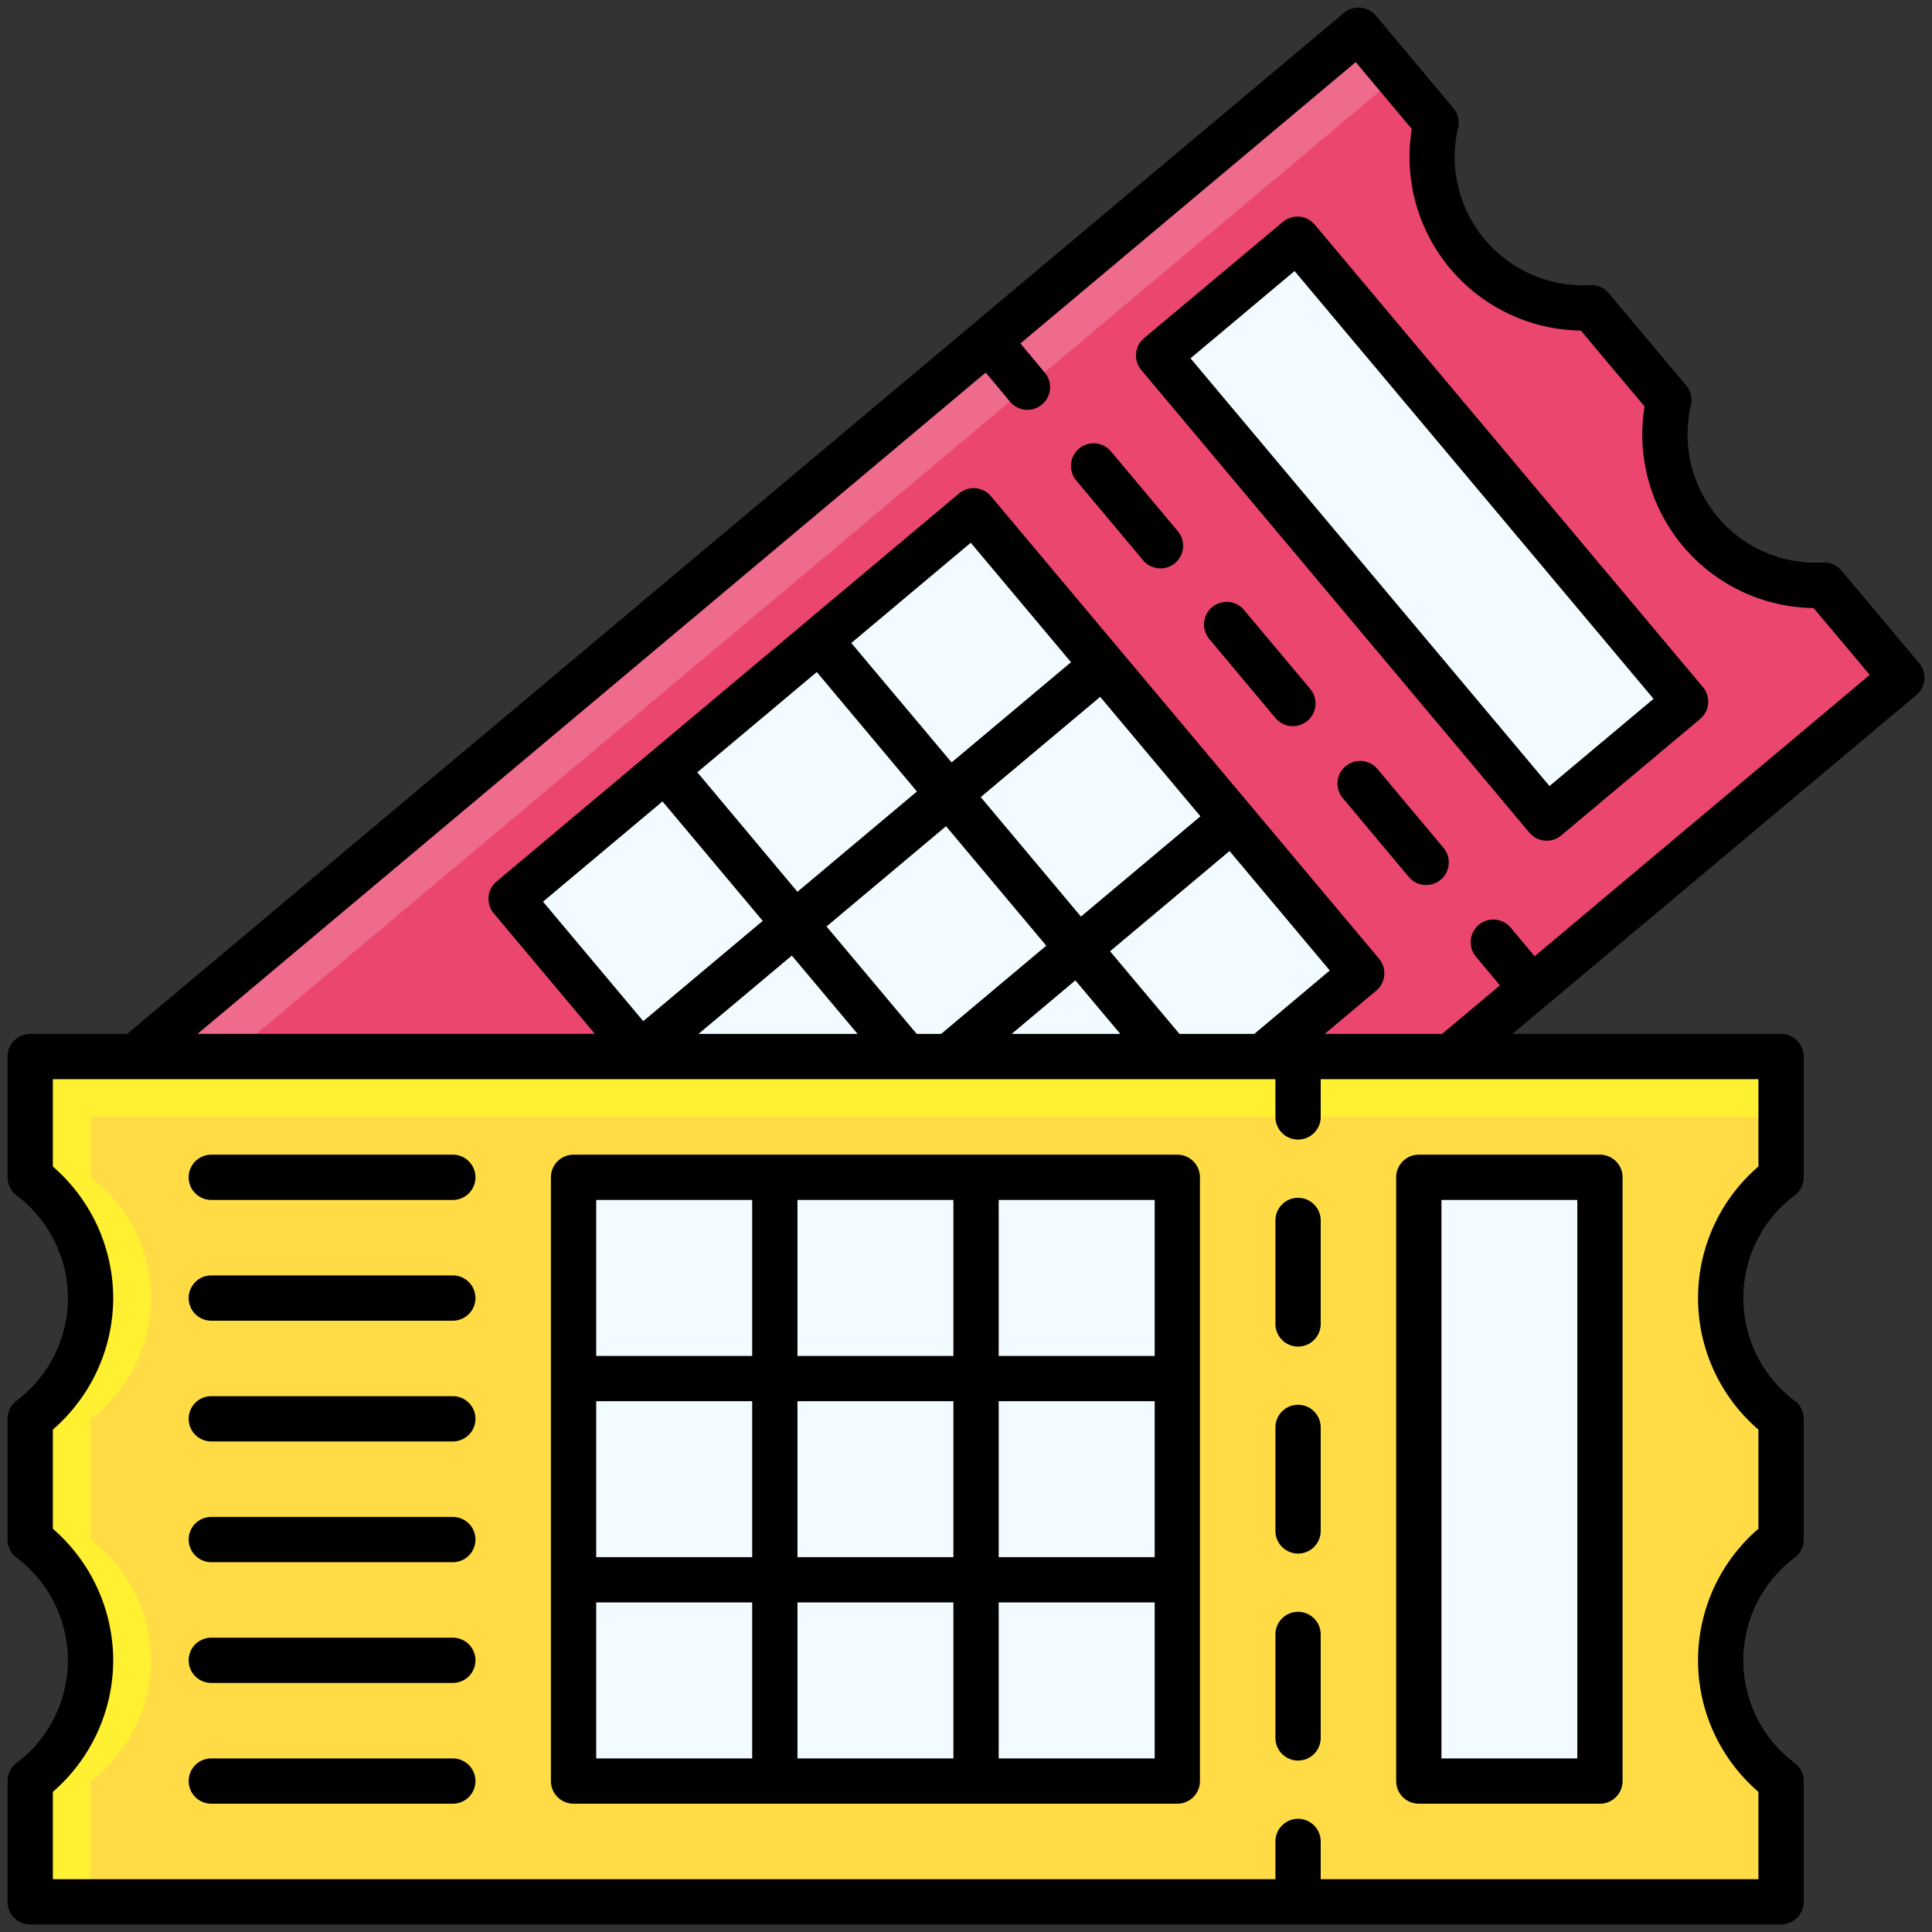 <svg id="Filled_Expand" height="512" viewBox="0 0 64 64" width="512" xmlns="http://www.w3.org/2000/svg" data-name="Filled Expand"><rect x="0" y="0" width="64" height="64" fill="#333333" stroke="none"/><path d="m47.573 4.064-2.573-3.064-43 36.083 1.143 4.263a5 5 0 0 1 4.1 1.778 5 5 0 0 1 1.039 4.349l2.571 3.064a5 5 0 0 1 4.1 1.779 5 5 0 0 1 1.047 4.351l2.571 3.064 44.429-37.282-2.571-3.064a5 5 0 0 1 -4.1-1.779 5 5 0 0 1 -1.039-4.349l-2.572-3.064a5 5 0 0 1 -4.1-1.779 5 5 0 0 1 -1.045-4.35z" fill="#ef6b8b"/><path d="m47.573 4.064-1.285-1.532-42.9 36 1.287 1.528a5 5 0 0 1 4.1 1.779 5 5 0 0 1 1.039 4.35l2.571 3.064a5 5 0 0 1 4.1 1.778 5 5 0 0 1 1.039 4.35l2.576 3.064 42.9-36-2.571-3.064a5 5 0 0 1 -4.1-1.779 5 5 0 0 1 -1.039-4.349l-2.572-3.064a5 5 0 0 1 -4.1-1.779 5 5 0 0 1 -1.045-4.346z" fill="#eb466e"/><path d="m21.02 21.008h20v20h-20z" fill="#f2fbff" transform="matrix(.766 -.643 .643 .766 -12.675 27.194)"/><path d="m44.107 7.51h6v20h-6z" fill="#f2fbff" transform="matrix(.766 -.643 .643 .766 -.234 34.376)"/><path d="m59 39v-4h-58v4a5 5 0 0 1 2 4 5 5 0 0 1 -2 4v4a5 5 0 0 1 2 4 5 5 0 0 1 -2 4v4h58v-4a5 5 0 0 1 -2-4 5 5 0 0 1 2-4v-4a5 5 0 0 1 -2-4 5 5 0 0 1 2-4z" fill="#fff032"/><path d="m59 39v-2h-56v2a5 5 0 0 1 2 4 5 5 0 0 1 -2 4v4a5 5 0 0 1 2 4 5 5 0 0 1 -2 4v4h56v-4a5 5 0 0 1 -2-4 5 5 0 0 1 2-4v-4a5 5 0 0 1 -2-4 5 5 0 0 1 2-4z" fill="#ffdc46"/><path d="m19 39h20v20h-20z" fill="#f2fbff"/><path d="m47 39h6v20h-6z" fill="#f2fbff"/><path d="m43 39.679a.75.75 0 0 0 -.75.75v3.428a.75.75 0 0 0 1.5 0v-3.428a.75.75 0 0 0 -.75-.75z"/><path d="m43 46.535a.75.75 0 0 0 -.75.75v3.429a.75.75 0 0 0 1.5 0v-3.429a.75.75 0 0 0 -.75-.75z"/><path d="m43 53.393a.75.75 0 0 0 -.75.75v3.428a.75.75 0 0 0 1.5 0v-3.428a.75.75 0 0 0 -.75-.75z"/><path d="m39 38.25h-20a.75.75 0 0 0 -.75.75v20a.75.75 0 0 0 .75.75h20a.75.75 0 0 0 .75-.75v-20a.75.75 0 0 0 -.75-.75zm-14.083 20h-5.167v-5.167h5.167zm0-6.667h-5.167v-5.166h5.167zm0-6.666h-5.167v-5.167h5.167zm6.666 13.333h-5.166v-5.167h5.166zm0-6.667h-5.166v-5.166h5.166zm0-6.666h-5.166v-5.167h5.166zm6.667 13.333h-5.167v-5.167h5.167zm0-6.667h-5.167v-5.166h5.167zm0-6.666h-5.167v-5.167h5.167z"/><path d="m15 38.25h-8a.75.75 0 0 0 0 1.5h8a.75.75 0 0 0 0-1.5z"/><path d="m15 42.25h-8a.75.75 0 0 0 0 1.5h8a.75.75 0 0 0 0-1.5z"/><path d="m15 46.25h-8a.75.75 0 0 0 0 1.5h8a.75.75 0 0 0 0-1.5z"/><path d="m15 50.25h-8a.75.75 0 0 0 0 1.5h8a.75.75 0 0 0 0-1.5z"/><path d="m15 54.25h-8a.75.75 0 0 0 0 1.5h8a.75.75 0 0 0 0-1.5z"/><path d="m15 58.25h-8a.75.75 0 0 0 0 1.5h8a.75.75 0 0 0 0-1.5z"/><path d="m47 59.75h6a.75.75 0 0 0 .75-.75v-20a.75.75 0 0 0 -.75-.75h-6a.75.75 0 0 0 -.75.75v20a.75.75 0 0 0 .75.75zm.75-20h4.5v18.5h-4.5z"/><path d="m63.575 21.968-2.575-3.068a.746.746 0 0 0 -.615-.266 4.25 4.25 0 0 1 -4.371-5.21.75.75 0 0 0 -.156-.652l-2.568-3.061a.753.753 0 0 0 -.615-.267 4.251 4.251 0 0 1 -4.375-5.209.747.747 0 0 0 -.155-.652l-2.568-3.065a.751.751 0 0 0 -1.057-.092l-40.31 33.824h-3.21a.75.75 0 0 0 -.75.75v4a.75.75 0 0 0 .3.6 4.272 4.272 0 0 1 1.7 3.4 4.272 4.272 0 0 1 -1.7 3.4.75.75 0 0 0 -.3.6v4a.75.75 0 0 0 .3.6 4.272 4.272 0 0 1 1.7 3.4 4.272 4.272 0 0 1 -1.7 3.4.75.75 0 0 0 -.3.6v4a.75.75 0 0 0 .75.75h58a.75.75 0 0 0 .75-.75v-4a.75.75 0 0 0 -.3-.6 4.25 4.25 0 0 1 0-6.8.75.75 0 0 0 .3-.6v-4a.75.75 0 0 0 -.3-.6 4.25 4.25 0 0 1 0-6.8.75.75 0 0 0 .3-.6v-4a.75.75 0 0 0 -.75-.75h-8.9l13.382-11.226a.75.75 0 0 0 .093-1.056zm-5.325 13.782v2.892a5.748 5.748 0 0 0 0 8.716v3.284a5.748 5.748 0 0 0 0 8.716v2.892h-14.5v-1.25a.75.75 0 0 0 -1.5 0v1.25h-40.5v-2.892a5.779 5.779 0 0 0 2-4.358 5.779 5.779 0 0 0 -2-4.358v-3.284a5.779 5.779 0 0 0 2-4.358 5.779 5.779 0 0 0 -2-4.358v-2.892h40.5v1.25a.75.75 0 0 0 1.5 0v-1.25zm-30.87-5.059 3.959-3.322 3.32 3.958-3.484 2.923h-.808zm1.029 3.559h-5.271l3.093-2.595zm7.214-1.774 1.489 1.774h-3.6zm1.149-.964 3.958-3.321 3.321 3.958-2.5 2.1h-2.481zm-.964-1.149-3.32-3.958 3.957-3.321 3.321 3.958zm-4.285-5.107-3.323-3.956 3.958-3.321 3.321 3.958zm-1.149.964-3.958 3.322-3.316-3.959 3.958-3.321zm-5.107 4.286-3.958 3.321-3.321-3.958 3.958-3.321zm25.569 1.172-.8-.958a.75.75 0 0 0 -1.149.964l.8.958-1.917 1.608h-3.889l1.709-1.434a.751.751 0 0 0 .093-1.057l-8.571-10.214-4.285-5.107a.751.751 0 0 0 -1.057-.092l-15.321 12.854a.75.75 0 0 0 -.092 1.056l3.349 3.992h-13.162l26.109-21.906.8.957a.75.75 0 1 0 1.149-.964l-.8-.958 11.108-9.32 1.858 2.215a5.751 5.751 0 0 0 5.6 6.678l2.111 2.515a5.748 5.748 0 0 0 5.6 6.677l1.858 2.215z"/><path d="m45.624 25.467a.75.75 0 0 0 -1.149.964l2.2 2.627a.75.75 0 0 0 1.149-.964z"/><path d="m41.217 20.214a.75.75 0 1 0 -1.149.964l2.2 2.627a.751.751 0 0 0 1.15-.965z"/><path d="m36.809 14.962a.75.75 0 1 0 -1.149.964l2.2 2.626a.75.75 0 1 0 1.149-.964z"/><path d="m43.551 7.439a.75.75 0 0 0 -1.051-.092l-4.6 3.853a.75.75 0 0 0 -.093 1.057l12.855 15.324a.75.75 0 0 0 1.057.092l4.6-3.856a.751.751 0 0 0 .092-1.057zm7.778 18.6-11.892-14.169 3.447-2.892 11.892 14.172z"/></svg>